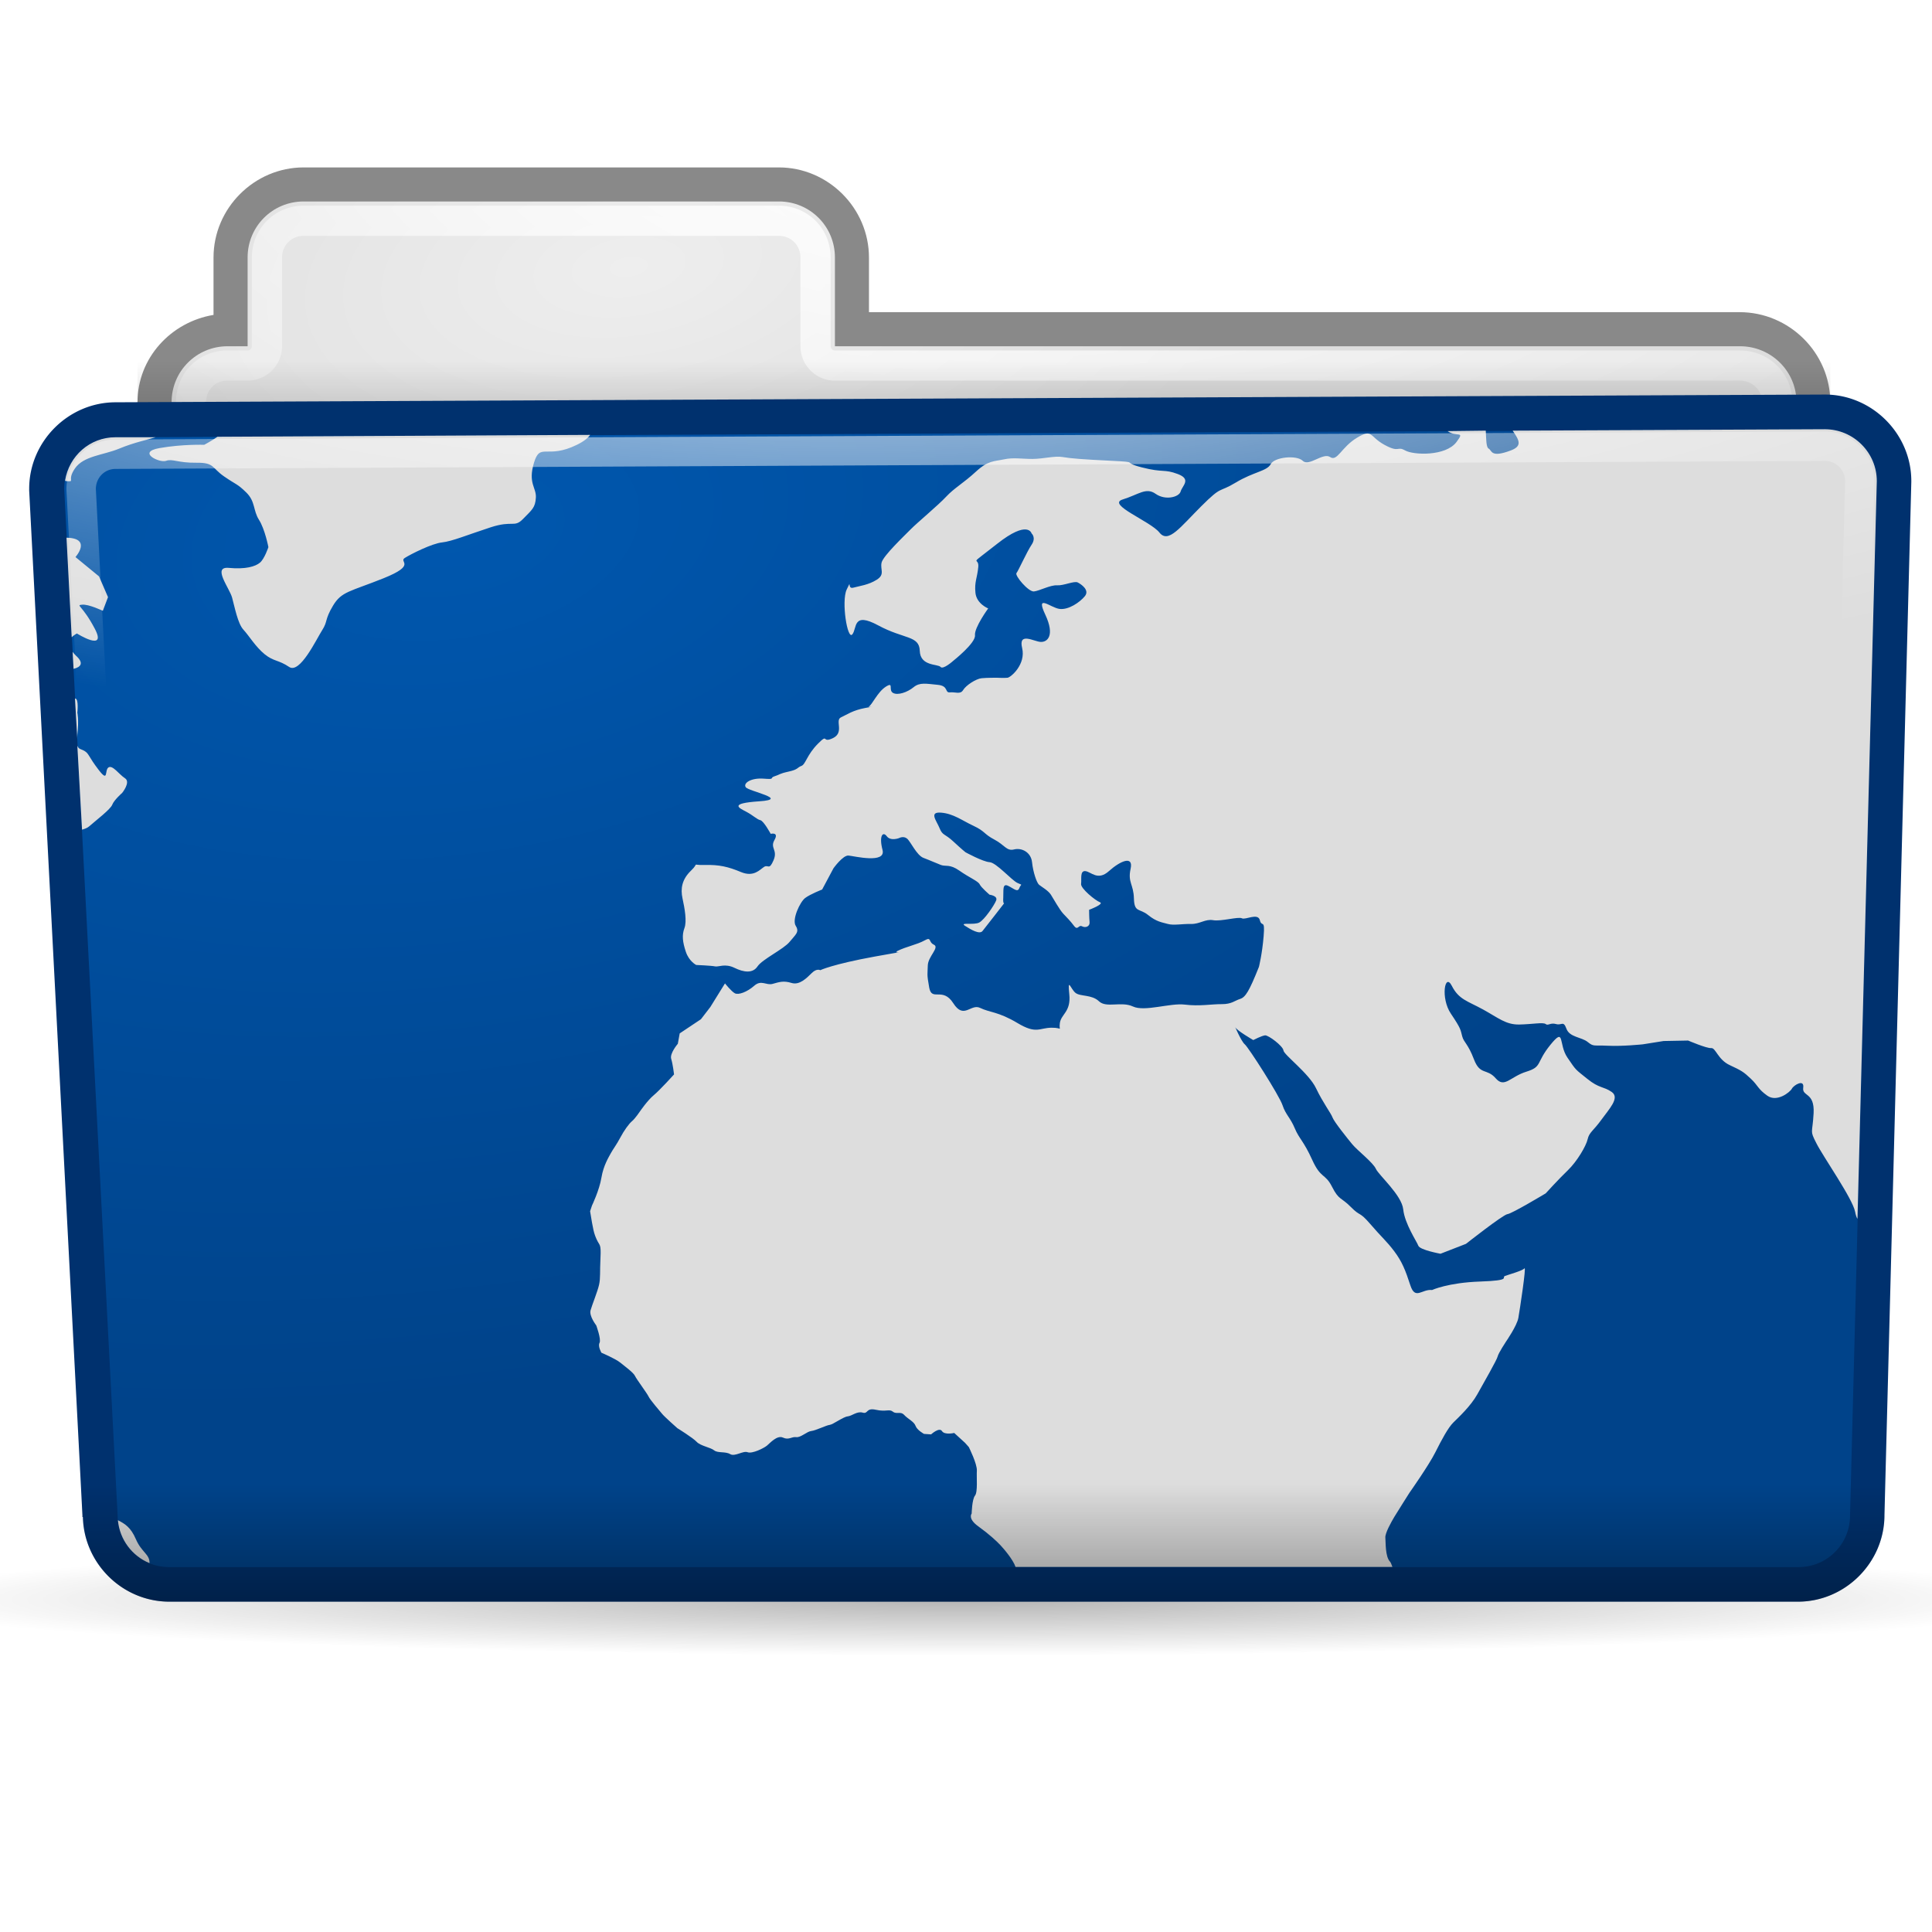 <?xml version="1.0" encoding="UTF-8" standalone="no"?>
<!--part of the matt icon theme by sixsixfive released under CC0 (https://creativecommons.org/publicdomain/zero/1.0/) on openclipart-->
<svg xmlns="http://www.w3.org/2000/svg" xmlns:xlink="http://www.w3.org/1999/xlink" viewBox="0 0 128 128">
 <defs id="0">
  <linearGradient id="B">
   <stop id="Q"/>
   <stop id="R" offset="1" stop-opacity="0"/>
  </linearGradient>
  <linearGradient id="C">
   <stop id="S" stop-opacity="0.33"/>
   <stop id="T" offset="1" stop-opacity="0"/>
  </linearGradient>
  <linearGradient id="D">
   <stop id="U" stop-color="#fff"/>
   <stop id="V" offset="1" stop-color="#fff" stop-opacity="0"/>
  </linearGradient>
  <linearGradient id="E">
   <stop id="W" stop-color="#0057ae"/>
   <stop id="X" offset="1" stop-color="#00438a"/>
  </linearGradient>
  <linearGradient id="F">
   <stop id="Y" stop-color="#eee"/>
   <stop id="Z" offset="1" stop-color="#ddd"/>
  </linearGradient>
  <radialGradient cx="36.794" cy="62.08" r="55.766" id="G" xlink:href="#F" gradientUnits="userSpaceOnUse" gradientTransform="matrix(0.767,-0.105,0.054,0.395,10.082,-2.978)"/>
  <radialGradient cx="28.02" cy="16.985" r="62.2" id="H" xlink:href="#E" gradientUnits="userSpaceOnUse" gradientTransform="matrix(1.584,-0.244,0.139,0.905,-16.751,26.63)"/>
  <filter x="-0.012" y="-0.396" width="1.025" height="1.792" color-interpolation-filters="sRGB" id="I">
   <feGaussianBlur stdDeviation="0.599" id="a"/>
  </filter>
  <linearGradient y1="29.321" x2="0" y2="25.688" id="J" xlink:href="#B" gradientUnits="userSpaceOnUse"/>
  <radialGradient cx="52.981" cy="-3.245" r="53.55" id="K" xlink:href="#D" gradientUnits="userSpaceOnUse" gradientTransform="matrix(1.802,0.027,-0.012,0.839,-30.322,8.401)"/>
  <radialGradient cx="58" cy="-21.826" r="59.896" id="L" xlink:href="#D" gradientUnits="userSpaceOnUse" gradientTransform="matrix(1.974,-0.043,0.014,0.627,-54.435,27.088)"/>
  <linearGradient y1="109.56" x2="0" y2="101.48" id="M" xlink:href="#C" gradientUnits="userSpaceOnUse"/>
  <radialGradient cx="65.14" cy="106.7" r="63.15" id="N" xlink:href="#B" gradientUnits="userSpaceOnUse" gradientTransform="matrix(1,0,0,0.059,0,100.424)"/>
  <filter color-interpolation-filters="sRGB" id="O">
   <feGaussianBlur stdDeviation="1.888" id="b"/>
  </filter>
  <filter x="-0.02" y="-0.345" width="1.041" height="1.689" color-interpolation-filters="sRGB" id="P">
   <feGaussianBlur stdDeviation="1.067" id="c"/>
  </filter>
 </defs>
 <path d="m 128.291,106.701 a 63.155,3.715 0 1 1 -126.31,0 63.155,3.715 0 1 1 126.31,0 z" transform="matrix(1.147,0,0,1,-10.715,-0.743)" id="1" opacity="0.541" fill="url(#N)" filter="url(#P)"/>
 <path d="m 17.781,11.094 c -3.388,0 -6.188,2.799 -6.188,6.188 l 0,3.938 c -2.922,0.486 -5.219,2.952 -5.219,6 l 0,76.094 c 6e-7,3.388 2.799,6.188 6.188,6.188 l 103.812,0 c 3.388,0 6.219,-2.776 6.219,-6.188 l 0,-76.094 c 0,-3.411 -2.83,-6.188 -6.219,-6.188 l -59.781,0 0,-3.75 c 0,-3.388 -2.799,-6.188 -6.188,-6.188 l -32.625,0 z" transform="matrix(0.965,0,0,0.965,2.959,0.386)" id="2" fill="#898989"/>
 <path d="m 20.115,13.348 c -2.058,0 -3.71,1.652 -3.71,3.71 l 0,5.882 -1.327,0 c -2.058,0 -3.71,1.652 -3.71,3.71 l 0,73.448 c 0,2.058 1.652,3.71 3.71,3.71 l 100.203,0 c 2.058,0 3.74,-1.652 3.74,-3.71 l 0,-73.448 c 0,-2.058 -1.682,-3.71 -3.74,-3.71 l -59.965,0 0,-5.882 c 0,-2.058 -1.652,-3.71 -3.71,-3.71 l -31.491,0 z" id="3" fill="url(#G)"/>
 <path d="m 20.125,14.625 c -1.366,0 -2.438,1.071 -2.438,2.438 l 0,5.875 a 1.287,1.287 0 0 1 -1.281,1.281 l -1.344,0 c -1.366,0 -2.406,1.058 -2.406,2.438 l 0,73.438 c 0,1.379 1.04,2.438 2.406,2.438 l 100.219,0 c 1.366,0 2.469,-1.084 2.469,-2.438 l 0,-73.438 c 0,-1.353 -1.103,-2.438 -2.469,-2.438 l -59.969,0 A 1.287,1.287 0 0 1 54.031,22.938 l 0,-5.875 c 10e-7,-1.366 -1.071,-2.438 -2.438,-2.438 l -31.469,0 z" id="4" fill="none" stroke="url(#K)" stroke-linejoin="bevel" stroke-linecap="round" stroke-width="2"/>
 <path d="M 122.219,25.688 6.375,25.711 l 0,3.338 c 6e-7,0.149 2.799,0.271 6.188,0.271 l 103.812,0 c 3.388,0 6.219,-0.122 6.219,-0.271 l 0,-3.338 c 0,-0.007 -0.017,-0.015 -0.031,-0.022 -0.116,-3.06e-4 -0.226,-0.001 -0.344,-0.001 z" transform="matrix(0.965,0,0,1.306,2.959,-9.616)" id="5" opacity="0.429" fill="url(#J)" filter="url(#I)"/>
 <path d="M 122.219,26.688 4.875,27.219 c -3.247,0 -5.938,2.69 -5.938,5.938 a 2.409,2.409 0 0 0 0,0.125 l 3.656,70.344 0,0.125 0.031,0 c 0.073,3.211 2.735,5.812 5.938,5.812 l 111.812,0 c 3.226,0 5.903,-2.656 5.938,-5.875 2.3e-4,-0.021 0,-0.041 0,-0.062 l 1.844,-70.938 a 2.409,2.409 0 0 0 0,-0.062 c 0,-3.247 -2.69,-5.938 -5.938,-5.938 z" transform="matrix(0.965,0,0,0.965,2.959,0.386)" id="6" fill="#00316e"/>
 <path d="M 7.671,28.977 120.914,28.453 c 1.892,0 3.416,1.523 3.416,3.416 l -1.76,68.542 c 0,1.892 -1.523,3.416 -3.416,3.416 l -107.945,0 c -1.892,0 -3.416,-1.523 -3.416,-3.416 L 4.255,32.392 c 0,-1.892 1.523,-3.416 3.416,-3.416 z" id="7" fill="url(#H)"/>
 <path d="m 120.906,28.438 -20.688,0.094 c 0.453,0.653 0.642,1.023 -0.125,1.312 -1.35,0.509 -1.235,-0.001 -1.469,-0.125 -0.169,-0.089 -0.158,-0.664 -0.188,-1.188 l -2.531,0.031 c 0.614,0.431 1.176,-0.066 0.594,0.719 -0.713,0.96 -2.857,0.875 -3.406,0.562 -0.549,-0.312 -0.357,0.184 -1.375,-0.375 C 90.701,28.91 90.949,28.375 89.906,29 c -1.043,0.625 -1.305,1.601 -1.781,1.281 -0.476,-0.32 -1.402,0.65 -1.812,0.25 -0.411,-0.401 -1.879,-0.25 -2.125,0.219 -0.247,0.468 -1.131,0.506 -2.312,1.219 -1.181,0.713 -0.876,0.162 -2.281,1.562 -1.406,1.401 -2.187,2.501 -2.781,1.75 -0.595,-0.75 -3.511,-1.855 -2.438,-2.188 1.073,-0.333 1.55,-0.826 2.188,-0.375 0.637,0.451 1.549,0.224 1.656,-0.156 0.108,-0.381 0.735,-0.809 -0.188,-1.156 -0.922,-0.348 -0.934,-0.07 -2.375,-0.438 -1.441,-0.368 -0.07,-0.342 -2,-0.438 -1.929,-0.095 -2.724,-0.157 -3.25,-0.25 -0.526,-0.093 -1.262,0.122 -2,0.125 -0.738,0.003 -1.256,-0.11 -1.906,0.031 -0.65,0.141 -1.035,0.064 -1.844,0.812 -0.809,0.748 -1.438,1.085 -1.969,1.656 -0.531,0.572 -1.943,1.745 -2.344,2.156 -0.401,0.411 -1.837,1.765 -1.938,2.219 -0.101,0.454 0.242,0.772 -0.312,1.125 -0.554,0.353 -1.132,0.413 -1.562,0.531 -0.431,0.118 -0.075,-0.651 -0.438,0.125 -0.362,0.776 0.048,3.372 0.375,2.969 0.327,-0.403 -0.002,-1.523 1.719,-0.594 1.72,0.929 2.717,0.657 2.75,1.688 0.033,1.03 1.206,0.858 1.375,1.062 0.169,0.204 0.844,-0.406 0.844,-0.406 0,4e-6 1.49,-1.176 1.438,-1.688 -0.053,-0.511 0.875,-1.781 0.875,-1.781 2e-6,10e-7 -0.768,-0.301 -0.844,-1.031 -0.076,-0.73 0.117,-0.973 0.188,-1.719 0.07,-0.745 -0.798,0.084 1.25,-1.531 2.047,-1.615 2.281,-0.688 2.281,-0.688 -10e-7,-10e-7 0.32,0.274 0,0.75 -0.32,0.476 -0.869,1.714 -1,1.875 -0.131,0.162 0.791,1.257 1.156,1.219 0.365,-0.038 1.085,-0.434 1.531,-0.406 0.446,0.028 1.141,-0.311 1.375,-0.188 0.234,0.123 0.796,0.503 0.469,0.906 -0.327,0.403 -1.089,0.929 -1.688,0.844 -0.6,-0.085 -1.6,-1.033 -0.938,0.375 0.663,1.408 0.133,1.84 -0.312,1.812 -0.445,-0.028 -1.478,-0.674 -1.219,0.406 0.26,1.08 -0.749,1.946 -0.969,1.969 -0.219,0.023 -0.688,0 -0.688,0 -4e-6,-10e-7 -0.666,-0.006 -1.031,0.031 -0.365,0.038 -1.03,0.466 -1.219,0.781 -0.189,0.315 -0.51,0.118 -0.875,0.156 -0.365,0.038 -0.067,-0.43 -0.812,-0.5 -0.745,-0.07 -1.186,-0.181 -1.594,0.156 -0.408,0.337 -1.06,0.564 -1.375,0.375 -0.315,-0.189 0.086,-0.76 -0.469,-0.406 -0.554,0.353 -0.914,1.216 -1.125,1.312 -0.013,0.006 0.005,0.027 0,0.031 0.116,0.001 0.433,-0.06 -0.219,0.062 -0.869,0.164 -1.202,0.434 -1.625,0.625 -0.423,0.192 0.242,1 -0.531,1.375 -0.773,0.375 -0.264,-0.365 -1,0.375 -0.735,0.741 -0.81,1.366 -1.094,1.469 -0.285,0.104 -0.194,0.234 -0.844,0.375 -0.65,0.141 -0.579,0.202 -0.938,0.312 -0.358,0.111 0.1,0.219 -0.719,0.156 -0.819,-0.063 -1.364,0.286 -1.188,0.562 0.176,0.277 2.959,0.799 0.906,0.938 -2.053,0.139 -1.343,0.441 -0.875,0.688 0.469,0.247 0.711,0.512 0.938,0.562 0.227,0.05 0.688,0.906 0.688,0.906 10e-7,-10e-7 0.562,-0.143 0.25,0.406 -0.312,0.549 0.235,0.648 -0.062,1.344 -0.297,0.695 -0.348,0.261 -0.625,0.438 -0.277,0.176 -0.682,0.699 -1.531,0.344 -0.849,-0.355 -1.449,-0.494 -2.406,-0.469 -0.957,0.025 -0.302,-0.204 -0.906,0.375 -0.604,0.58 -0.704,1.194 -0.562,1.844 0.141,0.65 0.299,1.508 0.125,1.969 -0.174,0.461 -0.12,0.92 0.094,1.562 0.214,0.642 0.688,0.875 0.688,0.875 0,-1.2e-5 1.023,0.043 1.25,0.094 0.227,0.05 0.659,-0.21 1.281,0.094 0.622,0.305 1.212,0.382 1.531,-0.094 0.32,-0.476 1.732,-1.141 2.125,-1.625 0.393,-0.484 0.671,-0.647 0.406,-1.062 -0.264,-0.416 0.283,-1.587 0.625,-1.844 0.342,-0.257 1.125,-0.562 1.125,-0.562 l 0.75,-1.406 c -10e-7,-2e-6 0.627,-0.879 1,-0.844 0.373,0.035 2.494,0.559 2.25,-0.375 -0.244,-0.935 0.024,-1.249 0.281,-0.906 0.257,0.342 0.812,0.125 0.812,0.125 10e-7,5e-6 0.29,-0.165 0.531,0.031 0.242,0.196 0.633,1.108 1.094,1.281 0.461,0.174 0.849,0.353 1.156,0.469 0.307,0.116 0.581,-0.076 1.219,0.375 0.637,0.451 1.248,0.695 1.344,0.906 0.096,0.211 0.656,0.688 0.656,0.688 4e-6,9e-6 0.553,0.067 0.438,0.375 -0.116,0.307 -0.775,1.285 -1.125,1.469 -0.35,0.184 -1.333,-0.036 -0.938,0.219 0.395,0.254 0.96,0.586 1.156,0.344 0.197,-0.242 1.438,-1.844 1.438,-1.844 -10e-7,10e-7 -0.09,0.071 -0.062,-0.375 0.028,-0.445 -0.076,-0.962 0.312,-0.781 0.388,0.182 0.634,0.463 0.75,0.156 0.116,-0.308 0.263,-0.163 -0.125,-0.344 -0.388,-0.182 -1.398,-1.347 -1.844,-1.375 -0.446,-0.028 -1.594,-0.656 -1.594,-0.656 1e-5,-10e-7 -0.241,-0.188 -0.812,-0.719 -0.572,-0.531 -0.707,-0.379 -0.906,-0.875 -0.199,-0.496 -0.725,-1.094 0.094,-1.031 0.819,0.063 1.38,0.512 2.156,0.875 0.776,0.363 0.672,0.536 1.375,0.906 0.703,0.37 0.809,0.782 1.312,0.656 0.504,-0.126 1.119,0.186 1.188,0.844 0.068,0.657 0.308,1.369 0.469,1.5 0.162,0.131 0.605,0.379 0.781,0.656 0.176,0.277 0.564,0.981 0.812,1.25 0.25,0.269 0.462,0.47 0.719,0.812 0.257,0.342 0.297,-0.092 0.531,0.031 0.235,0.123 0.53,0.011 0.5,-0.281 -0.03,-0.292 -0.031,-0.812 -0.031,-0.812 0,10e-7 1.026,-0.384 0.719,-0.5 -0.308,-0.116 -1.293,-0.919 -1.25,-1.219 0.043,-0.3 -0.091,-0.879 0.281,-0.844 0.373,0.035 0.82,0.668 1.562,0 0.743,-0.668 1.639,-1.063 1.438,-0.156 -0.201,0.907 0.194,1.011 0.219,1.969 0.026,0.957 0.373,0.635 0.938,1.094 0.564,0.458 0.932,0.486 1.312,0.594 0.381,0.108 0.939,-0.012 1.531,0 0.592,0.012 0.942,-0.343 1.469,-0.25 0.526,0.093 1.672,-0.249 1.906,-0.125 0.234,0.123 1.062,-0.379 1.188,0.125 0.126,0.504 0.348,-0.129 0.25,1.062 -0.098,1.191 -0.312,2.031 -0.312,2.031 -0.645,1.617 -0.892,2.014 -1.25,2.125 -0.357,0.111 -0.554,0.349 -1.219,0.344 -0.665,-0.005 -1.465,0.152 -2.438,0.031 -0.972,-0.121 -2.662,0.488 -3.438,0.125 -0.776,-0.362 -1.758,0.122 -2.25,-0.344 -0.491,-0.466 -1.24,-0.301 -1.562,-0.562 -0.322,-0.262 -0.527,-1.075 -0.406,0.094 0.121,1.169 -0.54,1.307 -0.625,1.906 -0.086,0.599 0.249,0.302 -0.562,0.312 -0.811,0.01 -0.991,0.443 -2.25,-0.312 -1.26,-0.755 -1.847,-0.695 -2.469,-1 -0.623,-0.305 -1.076,0.795 -1.781,-0.312 -0.706,-1.108 -1.422,-0.089 -1.594,-1.031 -0.171,-0.942 -0.106,-0.877 -0.094,-1.469 0.013,-0.592 0.794,-1.194 0.406,-1.375 -0.388,-0.181 -0.137,-0.554 -0.625,-0.281 -0.489,0.272 -1.219,0.408 -1.781,0.688 -0.059,0.029 -0.08,0.078 -0.094,0.094 0.159,0.023 0.713,-0.105 -1.406,0.281 -2.826,0.514 -3.625,0.906 -3.625,0.906 0,2e-6 -0.227,-0.142 -0.562,0.188 -0.335,0.33 -0.81,0.822 -1.344,0.656 -0.534,-0.166 -0.82,-0.056 -1.25,0.062 -0.431,0.118 -0.745,-0.293 -1.219,0.125 -0.474,0.418 -1.047,0.624 -1.281,0.5 -0.235,-0.125 -0.656,-0.656 -0.656,-0.656 l -0.969,1.562 -0.625,0.812 -1.406,0.938 -0.125,0.688 c 0,-3e-6 -0.549,0.642 -0.438,1 0.111,0.358 0.188,1.031 0.188,1.031 10e-7,0 -0.936,1.038 -1.344,1.375 -0.408,0.337 -0.906,1.062 -0.906,1.062 0,-10e-7 -0.327,0.488 -0.531,0.656 -0.204,0.168 -0.534,0.625 -0.781,1.094 -0.247,0.469 -0.502,0.797 -0.625,1.031 -0.123,0.234 -0.489,0.799 -0.625,1.625 -0.136,0.827 -0.625,1.844 -0.625,1.844 l -0.125,0.375 c 0.202,1.234 0.246,1.452 0.438,1.875 0.191,0.423 0.298,0.254 0.25,1.219 -0.048,0.964 0.007,1.328 -0.094,1.781 -0.101,0.453 -0.455,1.307 -0.562,1.688 -0.109,0.38 0.375,1 0.375,1 0,1.3e-5 0.342,0.922 0.219,1.156 -0.123,0.235 0.125,0.656 0.125,0.656 -10e-7,0 0.927,0.394 1.25,0.656 0.322,0.262 0.873,0.664 0.969,0.875 0.096,0.212 0.811,1.164 0.906,1.375 0.096,0.211 0.737,0.952 0.906,1.156 0.169,0.204 1,0.938 1,0.938 10e-7,3e-6 1.032,0.637 1.281,0.906 0.249,0.269 0.915,0.366 1.156,0.562 0.242,0.196 0.748,0.061 1.062,0.25 0.315,0.189 0.849,-0.241 1.156,-0.125 0.307,0.116 1.077,-0.269 1.281,-0.438 0.204,-0.169 0.674,-0.712 1.062,-0.531 0.388,0.181 0.575,-0.074 0.875,-0.031 0.299,0.043 0.708,-0.376 1,-0.406 0.292,-0.03 1,-0.384 1.219,-0.406 0.219,-0.023 0.895,-0.532 1.188,-0.562 0.292,-0.03 0.62,-0.358 1,-0.25 0.38,0.108 0.195,-0.338 0.875,-0.188 0.68,0.151 0.883,-0.071 1.125,0.125 0.242,0.197 0.501,-0.051 0.75,0.219 0.249,0.269 0.647,0.434 0.75,0.719 C 60.759,94.754 61.219,95 61.219,95 l 0.469,0.031 c 0,-10e-7 0.543,-0.496 0.719,-0.219 0.176,0.277 0.812,0.125 0.812,0.125 l 0.719,0.656 0.25,0.281 c 10e-7,-10e-7 0.559,1.117 0.531,1.562 -0.028,0.446 0.071,1.415 -0.125,1.656 -0.196,0.242 -0.219,1.188 -0.219,1.188 -3e-6,0 -0.281,0.327 0.438,0.844 0.718,0.517 1.219,0.981 1.469,1.25 0.236,0.255 0.827,0.938 1,1.438 l 24.969,0 c -0.059,-0.137 -0.093,-0.279 -0.156,-0.344 -0.33,-0.335 -0.282,-1.302 -0.312,-1.594 -0.03,-0.292 0.405,-1.06 0.594,-1.375 0.189,-0.315 1,-1.594 1,-1.594 -9e-6,4e-6 1.291,-1.831 1.719,-2.688 0.428,-0.857 0.853,-1.639 1.188,-1.969 0.335,-0.33 1.158,-1.092 1.594,-1.875 0.436,-0.783 1.293,-2.273 1.344,-2.5 0.05,-0.226 0.562,-1 0.562,-1 0,-8e-6 0.719,-1.036 0.812,-1.562 0.093,-0.527 0.537,-3.442 0.406,-3.281 -0.13,0.161 -0.996,0.397 -1.281,0.5 -0.284,0.104 0.478,0.301 -1.656,0.375 -2.133,0.073 -3.188,0.562 -3.188,0.562 -0.673,-0.078 -1.112,0.687 -1.438,-0.312 -0.325,-1 -0.549,-1.565 -1.062,-2.25 -0.514,-0.685 -0.839,-0.931 -1.594,-1.812 C 90.026,80.213 90.16,80.638 89.5,79.969 88.84,79.299 88.713,79.536 88.25,78.625 87.787,77.713 87.512,78.113 86.938,76.844 86.363,75.574 86.076,75.457 85.781,74.75 c -0.295,-0.707 -0.598,-0.889 -0.812,-1.531 -0.214,-0.642 -2.258,-3.835 -2.5,-4.031 -0.242,-0.196 -0.721,-1.337 -0.625,-1.125 0.096,0.211 1.188,0.844 1.188,0.844 -3e-6,2e-6 0.562,-0.29 0.781,-0.312 0.219,-0.023 1.189,0.708 1.219,1 0.03,0.292 1.686,1.515 2.156,2.5 0.471,0.985 0.991,1.653 1.094,1.938 0.103,0.285 0.975,1.373 1.312,1.781 0.337,0.408 1.371,1.202 1.562,1.625 0.191,0.423 1.714,1.738 1.812,2.688 0.098,0.95 0.896,2.122 1,2.406 0.104,0.284 1.469,0.531 1.469,0.531 l 1.688,-0.656 c -10e-7,10e-7 2.458,-1.938 2.75,-1.969 0.292,-0.03 2.531,-1.375 2.531,-1.375 1e-5,10e-7 0.865,-0.952 1.469,-1.531 0.604,-0.58 1.212,-1.609 1.312,-2.062 0.1,-0.454 0.39,-0.563 0.906,-1.281 0.516,-0.718 1.244,-1.458 0.688,-1.844 -0.557,-0.385 -0.819,-0.22 -1.625,-0.875 -0.806,-0.654 -0.703,-0.509 -1.312,-1.406 -0.61,-0.896 -0.143,-2.053 -1.125,-0.844 -0.982,1.209 -0.521,1.448 -1.594,1.781 -1.073,0.332 -1.444,1.115 -2.031,0.438 -0.587,-0.678 -1.031,-0.184 -1.438,-1.25 -0.406,-1.065 -0.663,-1.101 -0.781,-1.531 -0.118,-0.431 -0.052,-0.465 -0.75,-1.5 -0.698,-1.035 -0.401,-2.755 0.062,-1.844 0.464,0.912 1.045,1.003 2.062,1.562 1.017,0.559 1.522,1.018 2.406,1 0.884,-0.018 1.589,-0.162 1.75,-0.031 0.161,0.131 0.307,-0.108 0.688,0 0.381,0.109 0.481,-0.256 0.688,0.312 0.207,0.569 1.003,0.548 1.406,0.875 0.403,0.327 0.379,0.203 1.344,0.25 0.965,0.048 2.312,-0.094 2.312,-0.094 l 1.375,-0.219 1.625,-0.031 c -1e-5,-2e-6 1.24,0.53 1.531,0.5 0.292,-0.03 0.443,0.763 1.219,1.125 0.776,0.363 0.915,0.44 1.406,0.906 0.492,0.466 0.457,0.674 1.094,1.125 0.638,0.451 1.502,-0.235 1.625,-0.469 0.123,-0.234 0.835,-0.662 0.75,-0.062 -0.086,0.599 0.763,0.277 0.688,1.688 -0.075,1.41 -0.276,1.088 0.188,2 0.463,0.912 2.398,3.662 2.562,4.531 0.041,0.217 0.092,0.366 0.156,0.469 l 1.281,-48.875 c 0,-1.892 -1.545,-3.438 -3.438,-3.438 z m -81.812,0.375 -24.688,0.125 c -0.388,0.275 -0.875,0.531 -0.875,0.531 0,-1e-6 -1.446,-0.05 -2.969,0.219 -1.522,0.268 0.011,0.999 0.438,0.844 0.427,-0.155 0.783,0.141 2,0.125 1.217,-0.016 1.009,0.328 1.844,0.906 0.835,0.578 0.853,0.462 1.469,1.062 0.616,0.6 0.447,1.189 0.844,1.812 0.397,0.623 0.625,1.812 0.625,1.812 0,0 -0.256,0.778 -0.562,1.031 -0.306,0.253 -0.944,0.449 -2.062,0.344 -1.119,-0.106 0.041,1.323 0.219,1.969 0.177,0.646 0.376,1.721 0.75,2.125 0.374,0.404 0.802,1.134 1.406,1.625 0.605,0.491 0.911,0.364 1.625,0.844 0.714,0.48 1.806,-1.844 2.188,-2.438 0.381,-0.593 0.152,-0.68 0.719,-1.625 0.566,-0.944 1.111,-0.917 3.344,-1.812 2.233,-0.896 0.991,-1.079 1.406,-1.344 0.416,-0.264 1.811,-0.963 2.469,-1.031 0.657,-0.068 1.719,-0.512 3.219,-1 1.5,-0.488 1.556,0.053 2.156,-0.562 0.601,-0.616 0.802,-0.738 0.844,-1.406 0.041,-0.669 -0.537,-0.941 -0.125,-2.312 0.412,-1.372 0.841,-0.205 2.844,-1.188 0.477,-0.234 0.734,-0.456 0.875,-0.656 z m -31.438,0.156 c -1.707,0 -3.084,1.244 -3.344,2.875 0.023,0.004 0.033,0.029 0.062,0.031 0.669,0.042 0.016,-0.009 0.594,-0.844 0.578,-0.835 1.876,-0.87 2.938,-1.312 0.979,-0.408 1.922,-0.597 2.406,-0.75 l -2.656,0 z M 4.406,35.625 4.75,42.219 c 0.153,-0.152 0.344,-0.25 0.344,-0.25 2e-7,10e-7 2.015,1.263 1.188,-0.312 C 5.454,40.081 4.999,40.108 5.438,40.062 c 0.438,-0.045 1.375,0.406 1.375,0.406 L 7.156,39.562 6.562,38.188 5,36.906 c 0,-10e-7 1.104,-1.232 -0.562,-1.281 -0.013,-3.93e-4 -0.018,3.89e-4 -0.031,0 z m 0.406,7.562 0.062,1.125 C 5.338,44.201 5.592,43.944 5.031,43.438 4.933,43.349 4.877,43.268 4.812,43.188 z m 0.156,3.094 0.156,2.688 c 0.003,-0.092 -0.013,-0.158 0,-0.281 0.113,-1.045 0,-1.469 0,-1.469 1e-7,10e-7 0.102,-0.887 -0.125,-0.938 -0.01,-0.002 -0.022,0.003 -0.031,0 z m 0.156,3.125 0.312,5.562 C 5.609,54.914 5.781,54.86 5.906,54.75 6.38,54.332 7.322,53.62 7.438,53.312 c 0.116,-0.307 0.656,-0.781 0.656,-0.781 10e-8,-10e-7 0.583,-0.715 0.188,-0.969 C 7.886,51.308 7.464,50.667 7.188,50.844 6.911,51.02 7.214,51.889 6.531,51 5.848,50.111 5.909,49.939 5.594,49.75 5.392,49.629 5.203,49.646 5.125,49.406 z m 2.688,51.312 c 0.118,1.291 0.945,2.371 2.094,2.844 C 9.925,102.963 9.383,102.86 9,101.969 c -0.328,-0.763 -0.712,-1.012 -1.188,-1.25 z" id="8" fill="#ddd"/>
 <path d="m 120.906,29.562 -113.25,0.531 c -1.273,0 -2.281,1.027 -2.281,2.312 l 3.531,67.938 a 1.137,1.137 0 0 1 0,0.062 c 0,1.273 1.027,2.281 2.312,2.281 l 107.938,0 c 1.286,0 2.281,-0.995 2.281,-2.281 a 1.137,1.137 0 0 1 0,-0.031 l 1.781,-68.5 c 0,-0.01 1.4e-4,-0.021 0,-0.031 -0.017,-1.259 -1.05,-2.281 -2.312,-2.281 z" id="9" fill="none" stroke="url(#L)" stroke-linejoin="bevel" stroke-linecap="round" stroke-width="1.949"/>
 <path d="M 122.219,26.688 4.875,27.219 c -3.247,0 -5.938,2.69 -5.938,5.938 a 2.409,2.409 0 0 0 0,0.125 l 3.656,70.344 0,0.125 0.031,0 c 0.073,3.211 2.735,5.812 5.938,5.812 l 111.812,0 c 3.226,0 5.903,-2.656 5.938,-5.875 2.3e-4,-0.021 0,-0.041 0,-0.062 l 1.844,-70.938 a 2.409,2.409 0 0 0 0,-0.062 c 0,-3.247 -2.69,-5.938 -5.938,-5.938 z" transform="matrix(0.965,0,0,0.965,2.959,0.386)" id="A" fill="url(#M)" filter="url(#O)"/>
</svg>
